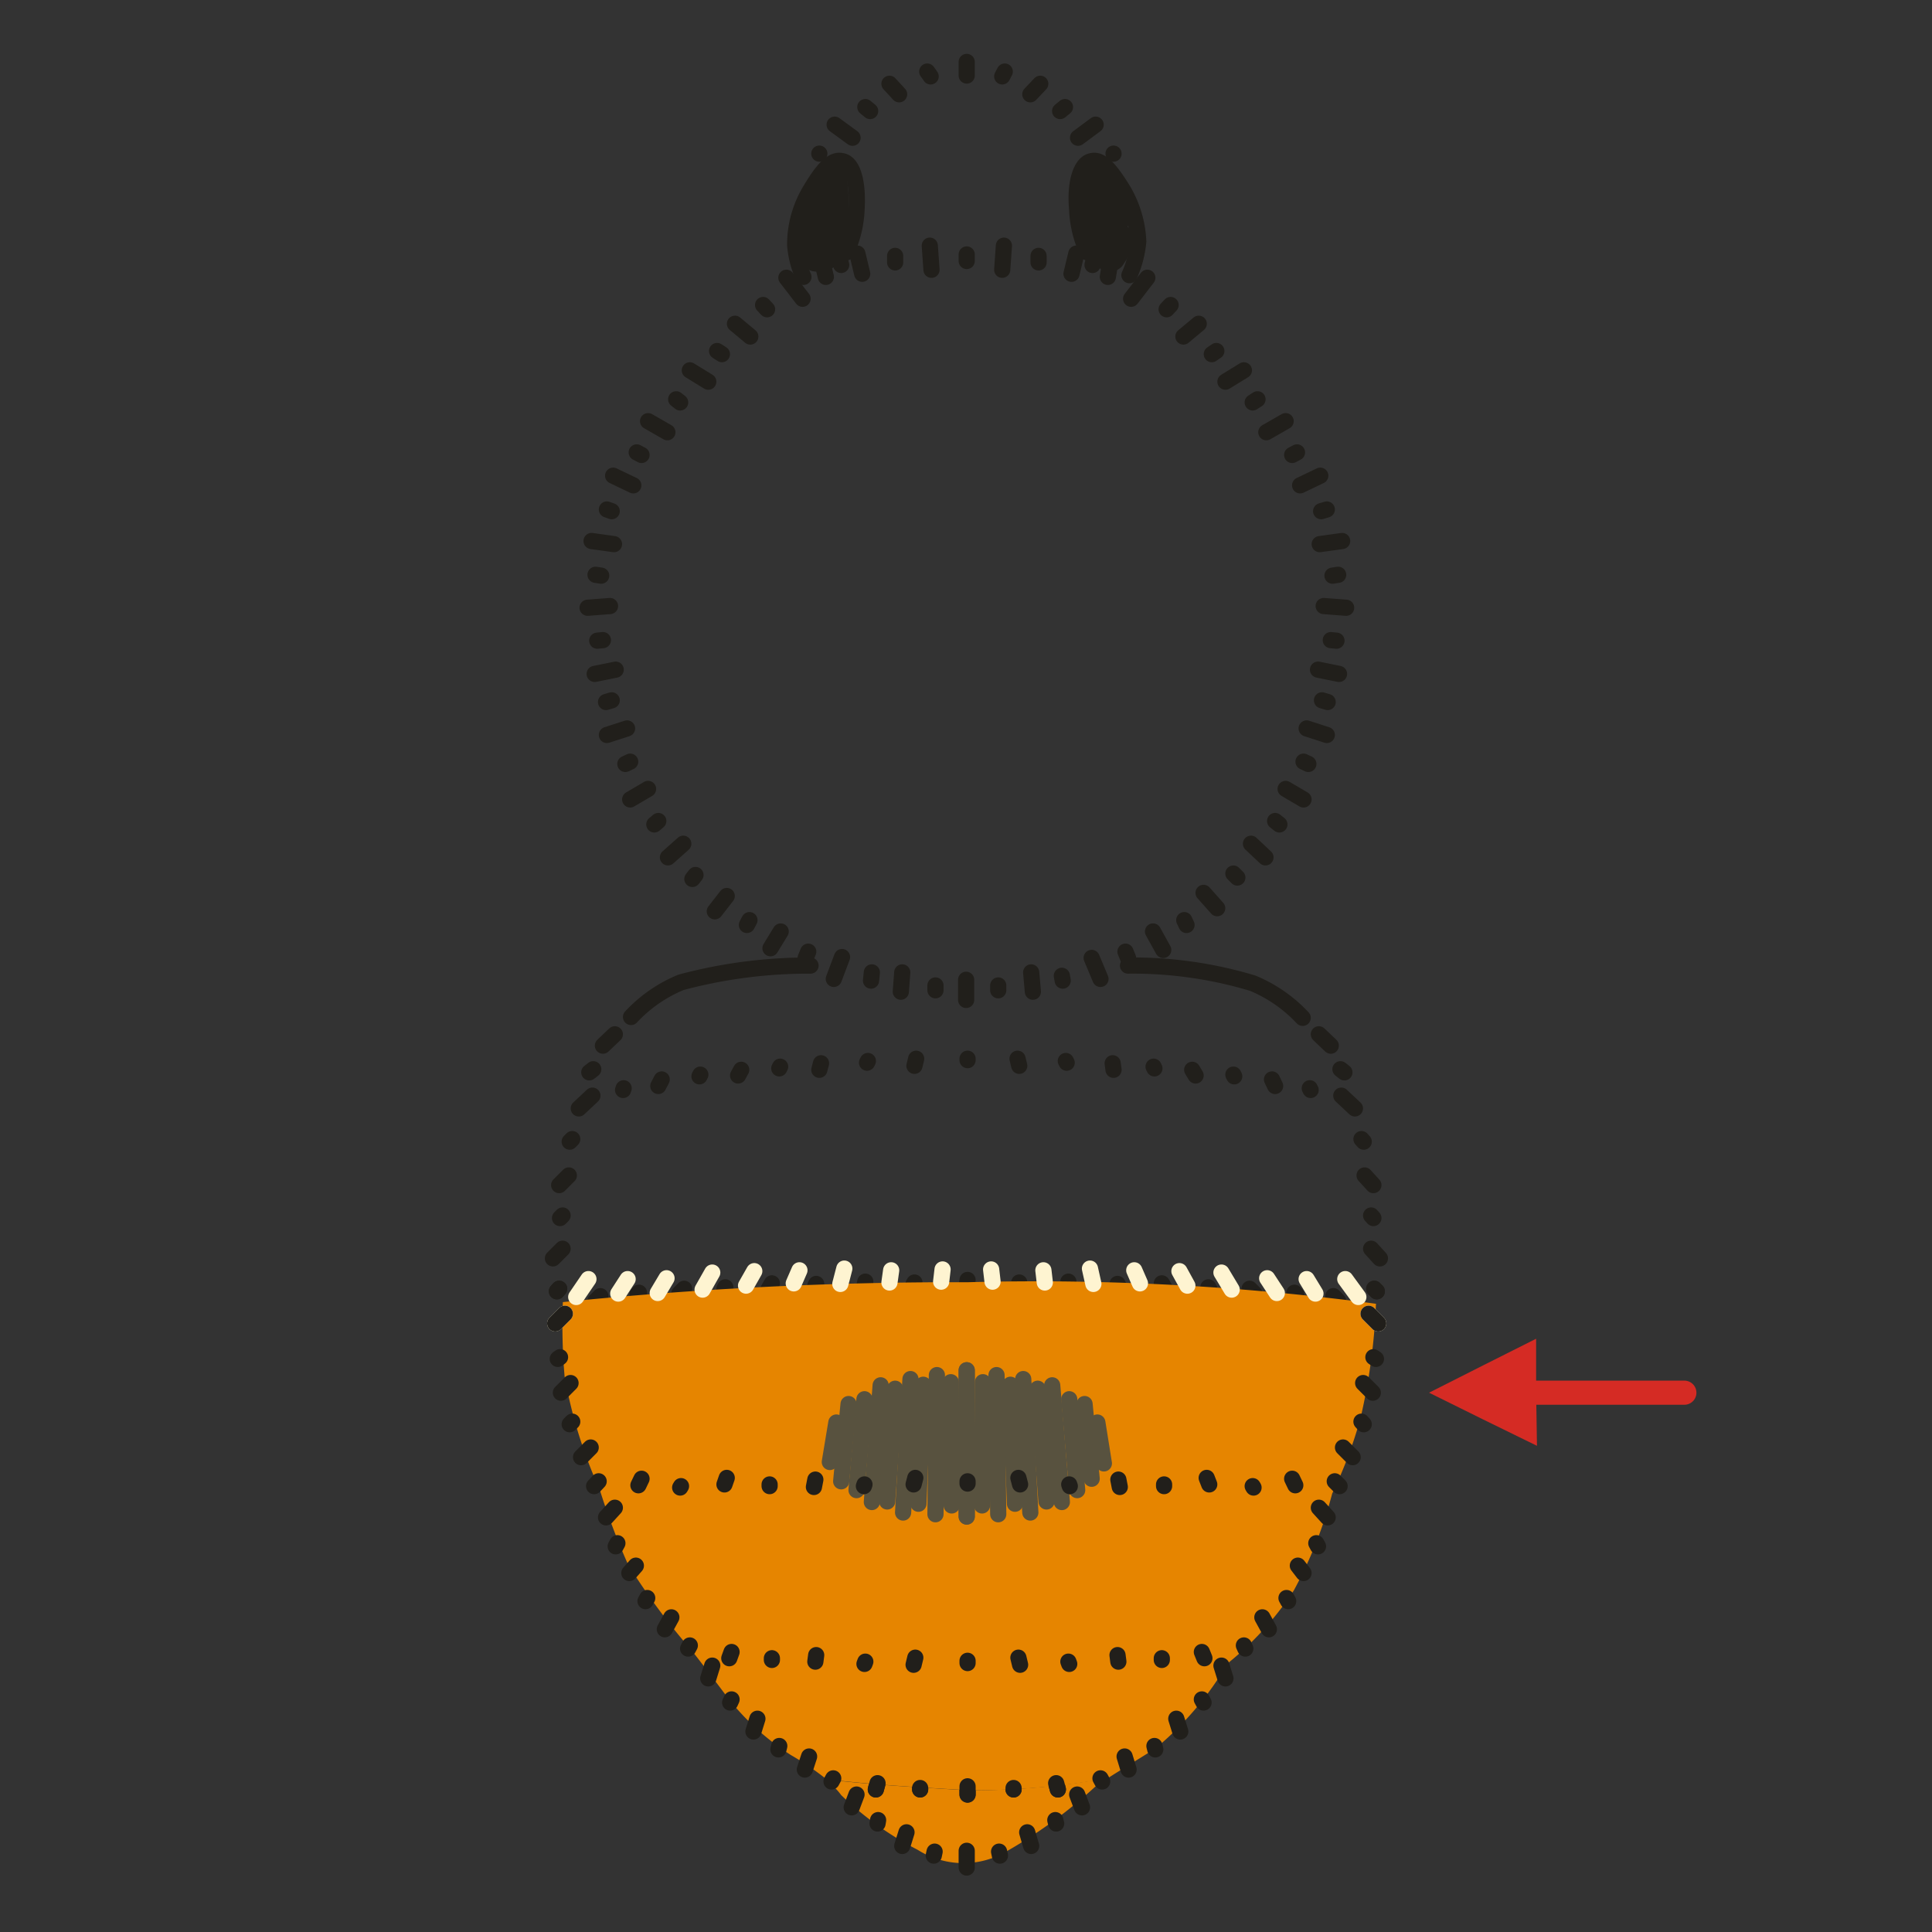 <svg id="Ebene_1" data-name="Ebene 1" xmlns="http://www.w3.org/2000/svg" xmlns:xlink="http://www.w3.org/1999/xlink" viewBox="0 0 68.03 68.03"><rect x="0" y="0" width="68.03" height="68.03" fill="#333333" stroke="none"/><defs><style>.cls-1,.cls-4,.cls-5,.cls-6,.cls-8{fill:none;}.cls-2{clip-path:url(#clip-path);}.cls-3{fill:#e68500;}.cls-4{stroke:#211f1b;}.cls-4,.cls-5,.cls-6,.cls-8{stroke-linecap:round;stroke-linejoin:round;}.cls-4,.cls-5,.cls-6{stroke-width:0.57px;}.cls-5{stroke:#fef4d1;}.cls-6{stroke:#58523f;}.cls-7{fill:#d52b24;}.cls-8{stroke:#d52b24;stroke-width:0.85px;}</style><clipPath id="clip-path"><rect class="cls-1" width="68.03" height="68.03"/></clipPath></defs><title>55</title><rect class="cls-1" width="68.03" height="68.03"/><g class="cls-2"><path class="cls-3" d="M39,62.62l-.42.28a17.35,17.35,0,0,1-3.26,2.36,3,3,0,0,1-3-.12,11.39,11.39,0,0,1-2.7-1.93,2.29,2.29,0,0,0-.59-.56c1.84.22,3.77.31,5,.39a26.76,26.76,0,0,0,4.9-.42"/></g><g class="cls-2"><line class="cls-4" x1="34.04" y1="2.66" x2="34.04" y2="2.18"/></g><g class="cls-2"><line class="cls-4" x1="32.77" y1="2.69" x2="32.65" y2="2.52"/></g><g class="cls-2"><line class="cls-4" x1="35.29" y1="2.69" x2="35.38" y2="2.52"/></g><g class="cls-2"><line class="cls-4" x1="31.66" y1="3.32" x2="31.32" y2="2.95"/></g><g class="cls-2"><line class="cls-4" x1="36.28" y1="3.32" x2="36.63" y2="2.95"/></g><g class="cls-2"><line class="cls-4" x1="30.64" y1="3.91" x2="30.47" y2="3.77"/></g><g class="cls-2"><line class="cls-4" x1="37.33" y1="3.91" x2="37.5" y2="3.77"/></g><g class="cls-2"><line class="cls-4" x1="39.21" y1="5.41" x2="39.21" y2="5.41"/></g><g class="cls-2"><line class="cls-4" x1="30.02" y1="4.85" x2="29.39" y2="4.39"/></g><g class="cls-2"><line class="cls-4" x1="37.96" y1="4.85" x2="38.58" y2="4.39"/></g><g class="cls-2"><line class="cls-4" x1="34.04" y1="9.19" x2="34.04" y2="8.96"/></g><g class="cls-2"><line class="cls-4" x1="32.8" y1="9.5" x2="32.74" y2="8.65"/></g><g class="cls-2"><line class="cls-4" x1="35.29" y1="9.5" x2="35.35" y2="8.65"/></g><g class="cls-2"><line class="cls-4" x1="31.52" y1="9.24" x2="31.52" y2="9.01"/></g><g class="cls-2"><line class="cls-4" x1="36.57" y1="9.24" x2="36.57" y2="9.01"/></g><g class="cls-2"><line class="cls-4" x1="30.36" y1="9.64" x2="30.19" y2="8.93"/></g><g class="cls-2"><line class="cls-4" x1="37.73" y1="9.64" x2="37.9" y2="8.93"/></g><g class="cls-2"><line class="cls-4" x1="29.08" y1="9.75" x2="29.02" y2="9.5"/></g><g class="cls-2"><line class="cls-4" x1="39.01" y1="9.75" x2="39.06" y2="9.44"/></g><g class="cls-2"><line class="cls-4" x1="28.26" y1="10.52" x2="27.69" y2="9.78"/></g><g class="cls-2"><line class="cls-4" x1="39.83" y1="10.52" x2="40.4" y2="9.78"/></g><g class="cls-2"><line class="cls-4" x1="27.01" y1="10.89" x2="26.87" y2="10.74"/></g><g class="cls-2"><line class="cls-4" x1="41.08" y1="10.89" x2="41.22" y2="10.74"/></g><g class="cls-2"><line class="cls-4" x1="26.42" y1="11.85" x2="25.88" y2="11.4"/></g><g class="cls-2"><line class="cls-4" x1="41.67" y1="11.85" x2="42.21" y2="11.4"/></g><g class="cls-2"><line class="cls-4" x1="25.42" y1="12.47" x2="25.25" y2="12.36"/></g><g class="cls-2"><line class="cls-4" x1="42.67" y1="12.47" x2="42.83" y2="12.36"/></g><g class="cls-2"><line class="cls-4" x1="24.94" y1="13.44" x2="24.29" y2="13.04"/></g><g class="cls-2"><line class="cls-4" x1="43.15" y1="13.44" x2="43.8" y2="13.04"/></g><g class="cls-2"><line class="cls-4" x1="23.95" y1="14.17" x2="23.81" y2="14.06"/></g><g class="cls-2"><line class="cls-4" x1="44.11" y1="14.17" x2="44.28" y2="14.06"/></g><g class="cls-2"><line class="cls-4" x1="23.5" y1="15.22" x2="22.82" y2="14.83"/></g><g class="cls-2"><line class="cls-4" x1="44.59" y1="15.22" x2="45.27" y2="14.83"/></g><g class="cls-2"><line class="cls-4" x1="22.59" y1="16.02" x2="22.42" y2="15.93"/></g><g class="cls-2"><line class="cls-4" x1="45.5" y1="16.02" x2="45.67" y2="15.93"/></g><g class="cls-2"><line class="cls-4" x1="22.3" y1="17.09" x2="21.59" y2="16.75"/></g><g class="cls-2"><line class="cls-4" x1="45.78" y1="17.09" x2="46.49" y2="16.75"/></g><g class="cls-2"><line class="cls-4" x1="21.54" y1="18" x2="21.37" y2="17.94"/></g><g class="cls-2"><line class="cls-4" x1="46.52" y1="18" x2="46.72" y2="17.94"/></g><g class="cls-2"><line class="cls-4" x1="21.62" y1="19.16" x2="20.83" y2="19.05"/></g><g class="cls-2"><line class="cls-4" x1="46.47" y1="19.16" x2="47.26" y2="19.05"/></g><g class="cls-2"><line class="cls-4" x1="21.17" y1="20.27" x2="20.97" y2="20.24"/></g><g class="cls-2"><line class="cls-4" x1="46.92" y1="20.27" x2="47.12" y2="20.24"/></g><g class="cls-2"><line class="cls-4" x1="21.48" y1="21.34" x2="20.69" y2="21.4"/></g><g class="cls-2"><line class="cls-4" x1="46.61" y1="21.34" x2="47.4" y2="21.4"/></g><g class="cls-2"><line class="cls-4" x1="21.23" y1="22.54" x2="21.03" y2="22.56"/></g><g class="cls-2"><line class="cls-4" x1="46.86" y1="22.54" x2="47.06" y2="22.56"/></g><g class="cls-2"><path class="cls-4" d="M39.77,9.69a3.7,3.7,0,0,0,.31-1.19,3.86,3.86,0,0,0-.54-1.81c-.56-.91-.85-1.11-1.16-1s-.54.73-.45,1.7a3.91,3.91,0,0,0,.37,1.5"/></g><g class="cls-2"><path class="cls-4" d="M28.29,9.75A3.36,3.36,0,0,1,28,8.62a3.7,3.7,0,0,1,.54-1.93c.54-.91.85-1.11,1.17-1s.51.74.45,1.7a3.91,3.91,0,0,1-.37,1.5"/></g><g class="cls-2"><line class="cls-4" x1="21.68" y1="23.58" x2="20.94" y2="23.73"/></g><g class="cls-2"><line class="cls-4" x1="46.41" y1="23.58" x2="47.15" y2="23.73"/></g><g class="cls-2"><line class="cls-4" x1="21.54" y1="24.66" x2="21.34" y2="24.72"/></g><g class="cls-2"><line class="cls-4" x1="46.55" y1="24.66" x2="46.75" y2="24.72"/></g><g class="cls-2"><line class="cls-4" x1="22.08" y1="25.65" x2="21.37" y2="25.88"/></g><g class="cls-2"><line class="cls-4" x1="46.01" y1="25.65" x2="46.72" y2="25.88"/></g><g class="cls-2"><line class="cls-4" x1="22.19" y1="26.82" x2="22.02" y2="26.9"/></g><g class="cls-2"><line class="cls-4" x1="45.9" y1="26.82" x2="46.07" y2="26.9"/></g><g class="cls-2"><line class="cls-4" x1="22.82" y1="27.78" x2="22.19" y2="28.15"/></g><g class="cls-2"><line class="cls-4" x1="45.27" y1="27.78" x2="45.9" y2="28.15"/></g><g class="cls-2"><line class="cls-4" x1="23.18" y1="28.91" x2="23.04" y2="29.03"/></g><g class="cls-2"><line class="cls-4" x1="44.9" y1="28.91" x2="45.05" y2="29.03"/></g><g class="cls-2"><line class="cls-4" x1="38.47" y1="9.33" x2="38.78" y2="8.05"/></g><g class="cls-2"><line class="cls-4" x1="29.62" y1="9.33" x2="29.28" y2="8.05"/></g><g class="cls-2"><path class="cls-4" d="M38.61,6.75a1.7,1.7,0,0,1,.11,1c0,.17-.11.91-.14,1s-.11-.14-.28-.4a7.31,7.31,0,0,1,0-2.24c.08-.17.34.09.59.32a1.82,1.82,0,0,1,.6,1.07c.06.46-.51,1.45-.57,1.65s.31.17.4,0a3.54,3.54,0,0,0,.4-.77c0-.17-.63-.22-.63-.42a7.23,7.23,0,0,0,0-.83"/></g><g class="cls-2"><path class="cls-4" d="M29.19,6.75a2,2,0,0,0-.08,1c0,.17,0,1.36.08,1.42s.17-.57.32-.83a6.73,6.73,0,0,0,0-2.24c-.06-.17-.32.09-.6.32a1.84,1.84,0,0,0-.57,1.07,5.7,5.7,0,0,0,.54,1.65c.06.2-.31.17-.39,0a1.38,1.38,0,0,1-.17-.57c0-.17.39-.42.42-.62a3.83,3.83,0,0,1,0-.83"/></g><g class="cls-2"><line class="cls-4" x1="28.85" y1="5.41" x2="28.85" y2="5.41"/></g><g class="cls-2"><line class="cls-4" x1="24.06" y1="29.71" x2="23.52" y2="30.19"/></g><g class="cls-2"><line class="cls-4" x1="44.05" y1="29.71" x2="44.56" y2="30.19"/></g><g class="cls-2"><line class="cls-4" x1="24.49" y1="30.81" x2="24.38" y2="30.95"/></g><g class="cls-2"><line class="cls-4" x1="43.43" y1="30.76" x2="43.57" y2="30.9"/></g><g class="cls-2"><line class="cls-4" x1="25.59" y1="31.55" x2="25.17" y2="32.09"/></g><g class="cls-2"><line class="cls-4" x1="42.38" y1="31.44" x2="42.86" y2="31.98"/></g><g class="cls-2"><line class="cls-4" x1="26.39" y1="32.4" x2="26.3" y2="32.57"/></g><g class="cls-2"><line class="cls-4" x1="41.7" y1="32.4" x2="41.78" y2="32.57"/></g><g class="cls-2"><path class="cls-4" d="M28.54,34a17.35,17.35,0,0,0-4.56.59,5,5,0,0,0-1.76,1.22"/></g><g class="cls-2"><path class="cls-4" d="M39.72,34a14.64,14.64,0,0,1,4.39.62,5.08,5.08,0,0,1,1.76,1.22"/></g><g class="cls-2"><line class="cls-4" x1="27.49" y1="32.8" x2="27.13" y2="33.39"/></g><g class="cls-2"><line class="cls-4" x1="40.6" y1="32.8" x2="40.96" y2="33.45"/></g><g class="cls-2"><line class="cls-4" x1="28.46" y1="33.51" x2="28.37" y2="33.73"/></g><g class="cls-2"><line class="cls-4" x1="39.63" y1="33.51" x2="39.72" y2="33.73"/></g><g class="cls-2"><line class="cls-4" x1="29.65" y1="33.7" x2="29.36" y2="34.47"/></g><g class="cls-2"><line class="cls-4" x1="38.44" y1="33.73" x2="38.75" y2="34.47"/></g><g class="cls-2"><line class="cls-4" x1="30.7" y1="34.24" x2="30.67" y2="34.53"/></g><g class="cls-2"><line class="cls-4" x1="37.39" y1="34.36" x2="37.42" y2="34.53"/></g><g class="cls-2"><line class="cls-4" x1="31.77" y1="34.24" x2="31.72" y2="34.92"/></g><g class="cls-2"><line class="cls-4" x1="36.31" y1="34.24" x2="36.37" y2="34.92"/></g><g class="cls-2"><line class="cls-4" x1="32.94" y1="34.7" x2="32.94" y2="34.87"/></g><g class="cls-2"><line class="cls-4" x1="35.15" y1="34.7" x2="35.15" y2="34.87"/></g><g class="cls-2"><line class="cls-4" x1="34.02" y1="34.5" x2="34.02" y2="35.21"/></g><g class="cls-2"><line class="cls-4" x1="47.71" y1="39.03" x2="47.23" y2="38.58"/></g><g class="cls-2"><line class="cls-4" x1="20.38" y1="39.03" x2="20.86" y2="38.58"/></g><g class="cls-2"><line class="cls-4" x1="47.34" y1="37.76" x2="47.2" y2="37.65"/></g><g class="cls-2"><line class="cls-4" x1="20.75" y1="37.76" x2="20.89" y2="37.65"/></g><g class="cls-2"><line class="cls-4" x1="46.86" y1="36.82" x2="46.44" y2="36.42"/></g><g class="cls-2"><line class="cls-4" x1="21.23" y1="36.82" x2="21.65" y2="36.42"/></g><g class="cls-2"><line class="cls-4" x1="47.12" y1="45.81" x2="46.95" y2="45.64"/></g><g class="cls-2"><line class="cls-4" x1="20.97" y1="45.81" x2="21.14" y2="45.64"/></g><g class="cls-2"><line class="cls-4" x1="45.64" y1="45.58" x2="45.58" y2="45.52"/></g><g class="cls-2"><line class="cls-4" x1="22.45" y1="45.58" x2="22.5" y2="45.52"/></g><g class="cls-2"><line class="cls-4" x1="44.17" y1="45.55" x2="44" y2="45.38"/></g><g class="cls-2"><line class="cls-4" x1="23.92" y1="45.55" x2="24.09" y2="45.38"/></g><g class="cls-2"><line class="cls-4" x1="42.58" y1="45.38" x2="42.55" y2="45.33"/></g><g class="cls-2"><line class="cls-4" x1="25.51" y1="45.38" x2="25.54" y2="45.33"/></g><g class="cls-2"><line class="cls-4" x1="41.02" y1="45.38" x2="40.91" y2="45.19"/></g><g class="cls-2"><line class="cls-4" x1="27.07" y1="45.38" x2="27.18" y2="45.19"/></g><g class="cls-2"><line class="cls-4" x1="39.38" y1="45.27" x2="39.35" y2="45.21"/></g><g class="cls-2"><line class="cls-4" x1="28.71" y1="45.27" x2="28.74" y2="45.21"/></g><g class="cls-2"><line class="cls-4" x1="37.67" y1="45.35" x2="37.62" y2="45.13"/></g><g class="cls-2"><line class="cls-4" x1="30.42" y1="45.35" x2="30.47" y2="45.13"/></g><g class="cls-2"><line class="cls-4" x1="35.89" y1="45.21" x2="35.89" y2="45.16"/></g><g class="cls-2"><line class="cls-4" x1="32.17" y1="45.21" x2="32.2" y2="45.16"/></g><g class="cls-2"><line class="cls-4" x1="34.04" y1="45.3" x2="34.07" y2="45.07"/></g><g class="cls-2"><line class="cls-4" x1="45.61" y1="52.3" x2="45.5" y2="52.07"/></g><g class="cls-2"><line class="cls-4" x1="22.48" y1="52.3" x2="22.59" y2="52.07"/></g><g class="cls-2"><line class="cls-4" x1="44.14" y1="52.38" x2="44.11" y2="52.33"/></g><g class="cls-2"><line class="cls-4" x1="23.95" y1="52.38" x2="23.98" y2="52.33"/></g><g class="cls-2"><line class="cls-4" x1="42.58" y1="52.27" x2="42.49" y2="52.04"/></g><g class="cls-2"><line class="cls-4" x1="25.51" y1="52.27" x2="25.59" y2="52.04"/></g><g class="cls-2"><line class="cls-4" x1="40.99" y1="52.33" x2="40.99" y2="52.27"/></g><g class="cls-2"><line class="cls-4" x1="27.1" y1="52.33" x2="27.1" y2="52.27"/></g><g class="cls-2"><line class="cls-4" x1="39.43" y1="52.36" x2="39.38" y2="52.1"/></g><g class="cls-2"><line class="cls-4" x1="28.66" y1="52.36" x2="28.71" y2="52.1"/></g><g class="cls-2"><line class="cls-4" x1="37.67" y1="52.33" x2="37.65" y2="52.27"/></g><g class="cls-2"><line class="cls-4" x1="30.42" y1="52.33" x2="30.44" y2="52.27"/></g><g class="cls-2"><line class="cls-4" x1="35.92" y1="52.27" x2="35.86" y2="52.04"/></g><g class="cls-2"><line class="cls-4" x1="32.17" y1="52.27" x2="32.23" y2="52.04"/></g><g class="cls-2"><line class="cls-4" x1="34.07" y1="52.24" x2="34.07" y2="52.16"/></g><g class="cls-2"><line class="cls-4" x1="42.41" y1="58.39" x2="42.32" y2="58.17"/></g><g class="cls-2"><line class="cls-4" x1="25.68" y1="58.39" x2="25.76" y2="58.17"/></g><g class="cls-2"><line class="cls-4" x1="40.91" y1="58.45" x2="40.91" y2="58.39"/></g><g class="cls-2"><line class="cls-4" x1="27.18" y1="58.45" x2="27.18" y2="58.39"/></g><g class="cls-2"><line class="cls-4" x1="39.38" y1="58.51" x2="39.35" y2="58.28"/></g><g class="cls-2"><line class="cls-4" x1="28.71" y1="58.51" x2="28.74" y2="58.28"/></g><g class="cls-2"><line class="cls-4" x1="37.65" y1="58.59" x2="37.62" y2="58.51"/></g><g class="cls-2"><line class="cls-4" x1="30.44" y1="58.59" x2="30.47" y2="58.51"/></g><g class="cls-2"><line class="cls-4" x1="35.92" y1="58.62" x2="35.86" y2="58.37"/></g><g class="cls-2"><line class="cls-4" x1="32.17" y1="58.62" x2="32.23" y2="58.37"/></g><g class="cls-2"><line class="cls-4" x1="34.07" y1="58.56" x2="34.07" y2="58.48"/></g><g class="cls-2"><line class="cls-4" x1="37.25" y1="63.01" x2="37.19" y2="62.79"/></g><g class="cls-2"><line class="cls-4" x1="30.84" y1="63.01" x2="30.9" y2="62.79"/></g><g class="cls-2"><line class="cls-4" x1="35.69" y1="63.01" x2="35.69" y2="62.96"/></g><g class="cls-2"><line class="cls-4" x1="32.4" y1="63.01" x2="32.4" y2="62.96"/></g><g class="cls-2"><line class="cls-4" x1="34.07" y1="63.19" x2="34.07" y2="62.9"/></g><g class="cls-2"><line class="cls-4" x1="46.15" y1="38.38" x2="46.12" y2="38.32"/></g><g class="cls-2"><line class="cls-4" x1="21.94" y1="38.38" x2="21.96" y2="38.32"/></g><g class="cls-2"><line class="cls-4" x1="44.9" y1="38.24" x2="44.79" y2="38.01"/></g><g class="cls-2"><line class="cls-4" x1="23.18" y1="38.24" x2="23.3" y2="38.01"/></g><g class="cls-2"><line class="cls-4" x1="43.46" y1="37.9" x2="43.43" y2="37.84"/></g><g class="cls-2"><line class="cls-4" x1="24.63" y1="37.9" x2="24.66" y2="37.84"/></g><g class="cls-2"><line class="cls-4" x1="42.1" y1="37.87" x2="41.98" y2="37.67"/></g><g class="cls-2"><line class="cls-4" x1="25.99" y1="37.87" x2="26.1" y2="37.67"/></g><g class="cls-2"><line class="cls-4" x1="40.65" y1="37.62" x2="40.62" y2="37.56"/></g><g class="cls-2"><line class="cls-4" x1="27.44" y1="37.62" x2="27.47" y2="37.56"/></g><g class="cls-2"><line class="cls-4" x1="39.21" y1="37.67" x2="39.18" y2="37.44"/></g><g class="cls-2"><line class="cls-4" x1="28.85" y1="37.67" x2="28.91" y2="37.44"/></g><g class="cls-2"><line class="cls-4" x1="37.56" y1="37.42" x2="37.53" y2="37.36"/></g><g class="cls-2"><line class="cls-4" x1="30.53" y1="37.42" x2="30.56" y2="37.36"/></g><g class="cls-2"><line class="cls-4" x1="35.89" y1="37.53" x2="35.83" y2="37.28"/></g><g class="cls-2"><line class="cls-4" x1="32.2" y1="37.53" x2="32.26" y2="37.28"/></g><g class="cls-2"><line class="cls-4" x1="34.07" y1="37.33" x2="34.07" y2="37.28"/></g><g class="cls-2"><line class="cls-4" x1="48.36" y1="41.73" x2="48.05" y2="41.39"/></g><g class="cls-2"><line class="cls-4" x1="19.69" y1="41.73" x2="20.03" y2="41.39"/></g><g class="cls-2"><line class="cls-4" x1="48.02" y1="40.2" x2="47.94" y2="40.11"/></g><g class="cls-2"><line class="cls-4" x1="20.06" y1="40.2" x2="20.15" y2="40.11"/></g><g class="cls-2"><path class="cls-3" d="M48.45,45.92a21.18,21.18,0,0,1-.54,4,15.73,15.73,0,0,1-1,2.67A15.32,15.32,0,0,1,45.56,56a11.15,11.15,0,0,1-2.33,2.57,11.25,11.25,0,0,1-2.55,3C40,62,39.4,62.36,39,62.62a26.76,26.76,0,0,1-4.9.42c-1.25-.08-3.18-.17-5-.39a10.3,10.3,0,0,0-1.25-.85,9,9,0,0,1-2.21-2c-.51-.68-1.11-1.47-1.3-1.7a24.52,24.52,0,0,1-2.22-3,24,24,0,0,1-1-2.64,16.83,16.83,0,0,1-1.24-4,21.06,21.06,0,0,1-.06-2.61,137.21,137.21,0,0,1,14.26-.7,90.69,90.69,0,0,1,14.38.76"/></g><g class="cls-2"><line class="cls-4" x1="48.36" y1="42.89" x2="48.28" y2="42.8"/></g><g class="cls-2"><line class="cls-4" x1="19.72" y1="42.89" x2="19.81" y2="42.8"/></g><g class="cls-2"><line class="cls-4" x1="48.59" y1="44.31" x2="48.28" y2="43.97"/></g><g class="cls-2"><line class="cls-4" x1="19.47" y1="44.31" x2="19.81" y2="43.97"/></g><g class="cls-2"><line class="cls-4" x1="48.48" y1="45.47" x2="48.39" y2="45.38"/></g><g class="cls-2"><line class="cls-4" x1="19.61" y1="45.47" x2="19.69" y2="45.38"/></g><g class="cls-2"><line class="cls-4" x1="48.48" y1="45.47" x2="48.39" y2="45.38"/></g><g class="cls-2"><line class="cls-4" x1="19.61" y1="45.47" x2="19.69" y2="45.38"/></g><g class="cls-2"><line class="cls-5" x1="48.53" y1="46.6" x2="48.19" y2="46.26"/></g><g class="cls-2"><line class="cls-5" x1="19.55" y1="46.6" x2="19.89" y2="46.26"/></g><g class="cls-2"><line class="cls-5" x1="21.77" y1="45.55" x2="22.1" y2="45.04"/></g><g class="cls-2"><line class="cls-5" x1="46.32" y1="45.55" x2="46.01" y2="45.04"/></g><g class="cls-2"><line class="cls-5" x1="23.16" y1="45.53" x2="23.47" y2="45.01"/></g><g class="cls-2"><line class="cls-5" x1="44.96" y1="45.53" x2="44.62" y2="45.01"/></g><g class="cls-2"><line class="cls-5" x1="24.74" y1="45.41" x2="25.08" y2="44.81"/></g><g class="cls-2"><line class="cls-5" x1="43.37" y1="45.41" x2="43.01" y2="44.81"/></g><g class="cls-2"><line class="cls-5" x1="26.27" y1="45.27" x2="26.56" y2="44.76"/></g><g class="cls-2"><line class="cls-5" x1="41.81" y1="45.27" x2="41.53" y2="44.76"/></g><g class="cls-2"><line class="cls-5" x1="27.95" y1="45.19" x2="28.15" y2="44.73"/></g><g class="cls-2"><line class="cls-5" x1="40.14" y1="45.19" x2="39.94" y2="44.73"/></g><g class="cls-2"><line class="cls-5" x1="29.59" y1="45.21" x2="29.73" y2="44.67"/></g><g class="cls-2"><line class="cls-5" x1="38.5" y1="45.21" x2="38.38" y2="44.67"/></g><g class="cls-2"><line class="cls-5" x1="31.32" y1="45.16" x2="31.38" y2="44.73"/></g><g class="cls-2"><line class="cls-5" x1="36.79" y1="45.16" x2="36.74" y2="44.73"/></g><g class="cls-2"><line class="cls-5" x1="33.14" y1="45.13" x2="33.19" y2="44.7"/></g><g class="cls-2"><line class="cls-5" x1="34.95" y1="45.13" x2="34.9" y2="44.7"/></g><g class="cls-2"><line class="cls-5" x1="20.29" y1="45.67" x2="20.72" y2="45.04"/></g><g class="cls-2"><line class="cls-5" x1="47.83" y1="45.67" x2="47.37" y2="45.04"/></g><g class="cls-2"><line class="cls-4" x1="38.1" y1="63.64" x2="37.93" y2="63.19"/></g><g class="cls-2"><line class="cls-4" x1="29.99" y1="63.64" x2="30.16" y2="63.19"/></g><g class="cls-2"><line class="cls-4" x1="37.19" y1="64.21" x2="37.16" y2="64.09"/></g><g class="cls-2"><line class="cls-4" x1="30.9" y1="64.21" x2="30.92" y2="64.09"/></g><g class="cls-2"><line class="cls-4" x1="36.31" y1="65" x2="36.17" y2="64.52"/></g><g class="cls-2"><line class="cls-4" x1="31.77" y1="65" x2="31.92" y2="64.52"/></g><g class="cls-2"><line class="cls-4" x1="34.04" y1="65.76" x2="34.04" y2="65.17"/></g><g class="cls-2"><line class="cls-4" x1="35.21" y1="65.34" x2="35.18" y2="65.2"/></g><g class="cls-2"><line class="cls-4" x1="32.88" y1="65.34" x2="32.91" y2="65.2"/></g><g class="cls-2"><line class="cls-4" x1="47.63" y1="51.31" x2="47.29" y2="50.97"/></g><g class="cls-2"><line class="cls-4" x1="20.46" y1="51.31" x2="20.8" y2="50.97"/></g><g class="cls-2"><line class="cls-4" x1="48.34" y1="49.04" x2="48" y2="48.7"/></g><g class="cls-2"><line class="cls-4" x1="19.75" y1="49.04" x2="20.09" y2="48.7"/></g><g class="cls-2"><line class="cls-4" x1="48.02" y1="50.15" x2="47.94" y2="50.06"/></g><g class="cls-2"><line class="cls-4" x1="20.06" y1="50.15" x2="20.15" y2="50.06"/></g><g class="cls-2"><line class="cls-4" x1="48.45" y1="47.85" x2="48.36" y2="47.79"/></g><g class="cls-2"><line class="cls-4" x1="19.64" y1="47.85" x2="19.72" y2="47.79"/></g><g class="cls-2"><line class="cls-4" x1="48.53" y1="46.6" x2="48.19" y2="46.26"/></g><g class="cls-2"><line class="cls-4" x1="19.55" y1="46.6" x2="19.89" y2="46.26"/></g><g class="cls-2"><line class="cls-4" x1="47.17" y1="52.33" x2="47" y2="52.16"/></g><g class="cls-2"><line class="cls-4" x1="20.92" y1="52.33" x2="21.08" y2="52.16"/></g><g class="cls-2"><line class="cls-4" x1="46.75" y1="53.43" x2="46.44" y2="53.09"/></g><g class="cls-2"><line class="cls-4" x1="21.34" y1="53.43" x2="21.65" y2="53.09"/></g><g class="cls-2"><line class="cls-4" x1="45.36" y1="56.38" x2="45.3" y2="56.27"/></g><g class="cls-2"><line class="cls-4" x1="22.73" y1="56.38" x2="22.79" y2="56.27"/></g><g class="cls-2"><line class="cls-4" x1="44.68" y1="57.37" x2="44.45" y2="56.95"/></g><g class="cls-2"><line class="cls-4" x1="23.41" y1="57.37" x2="23.64" y2="56.95"/></g><g class="cls-2"><line class="cls-4" x1="45.9" y1="55.39" x2="45.7" y2="55.13"/></g><g class="cls-2"><line class="cls-4" x1="22.16" y1="55.39" x2="22.39" y2="55.13"/></g><g class="cls-2"><line class="cls-4" x1="46.41" y1="54.45" x2="46.35" y2="54.34"/></g><g class="cls-2"><line class="cls-4" x1="21.68" y1="54.45" x2="21.74" y2="54.34"/></g><g class="cls-2"><line class="cls-4" x1="43.85" y1="58.05" x2="43.8" y2="57.94"/></g><g class="cls-2"><line class="cls-4" x1="24.23" y1="58.05" x2="24.29" y2="57.94"/></g><g class="cls-2"><line class="cls-4" x1="43.15" y1="59.1" x2="43.01" y2="58.65"/></g><g class="cls-2"><line class="cls-4" x1="24.94" y1="59.1" x2="25.08" y2="58.65"/></g><g class="cls-2"><line class="cls-4" x1="42.38" y1="59.95" x2="42.32" y2="59.84"/></g><g class="cls-2"><line class="cls-4" x1="25.71" y1="59.95" x2="25.76" y2="59.84"/></g><g class="cls-2"><line class="cls-4" x1="41.56" y1="60.97" x2="41.42" y2="60.52"/></g><g class="cls-2"><line class="cls-4" x1="26.53" y1="60.97" x2="26.67" y2="60.52"/></g><g class="cls-2"><line class="cls-4" x1="40.68" y1="61.6" x2="40.65" y2="61.48"/></g><g class="cls-2"><line class="cls-4" x1="27.41" y1="61.6" x2="27.44" y2="61.48"/></g><g class="cls-2"><line class="cls-4" x1="39.74" y1="62.31" x2="39.6" y2="61.85"/></g><g class="cls-2"><line class="cls-4" x1="28.34" y1="62.31" x2="28.49" y2="61.85"/></g><g class="cls-2"><line class="cls-4" x1="38.81" y1="62.73" x2="38.75" y2="62.62"/></g><g class="cls-2"><line class="cls-4" x1="29.28" y1="62.73" x2="29.34" y2="62.62"/></g><g class="cls-2"><line class="cls-4" x1="45.61" y1="52.3" x2="45.5" y2="52.07"/></g><g class="cls-2"><line class="cls-4" x1="22.48" y1="52.3" x2="22.59" y2="52.07"/></g><g class="cls-2"><line class="cls-4" x1="44.14" y1="52.38" x2="44.11" y2="52.33"/></g><g class="cls-2"><line class="cls-4" x1="23.95" y1="52.38" x2="23.98" y2="52.33"/></g><g class="cls-2"><line class="cls-4" x1="42.58" y1="52.27" x2="42.49" y2="52.04"/></g><g class="cls-2"><line class="cls-4" x1="25.51" y1="52.27" x2="25.59" y2="52.04"/></g><g class="cls-2"><line class="cls-4" x1="40.99" y1="52.33" x2="40.99" y2="52.27"/></g><g class="cls-2"><line class="cls-4" x1="27.1" y1="52.33" x2="27.1" y2="52.27"/></g><g class="cls-2"><line class="cls-4" x1="39.43" y1="52.36" x2="39.38" y2="52.1"/></g><g class="cls-2"><line class="cls-4" x1="28.66" y1="52.36" x2="28.71" y2="52.1"/></g><g class="cls-2"><line class="cls-4" x1="37.67" y1="52.33" x2="37.65" y2="52.27"/></g><g class="cls-2"><line class="cls-4" x1="30.42" y1="52.33" x2="30.44" y2="52.27"/></g><g class="cls-2"><line class="cls-4" x1="35.92" y1="52.27" x2="35.86" y2="52.04"/></g><g class="cls-2"><line class="cls-4" x1="32.17" y1="52.27" x2="32.23" y2="52.04"/></g><g class="cls-2"><line class="cls-4" x1="34.07" y1="52.24" x2="34.07" y2="52.16"/></g><g class="cls-2"><line class="cls-4" x1="42.41" y1="58.39" x2="42.32" y2="58.17"/></g><g class="cls-2"><line class="cls-4" x1="25.68" y1="58.39" x2="25.76" y2="58.17"/></g><g class="cls-2"><line class="cls-4" x1="40.91" y1="58.45" x2="40.91" y2="58.39"/></g><g class="cls-2"><line class="cls-4" x1="27.18" y1="58.45" x2="27.18" y2="58.39"/></g><g class="cls-2"><line class="cls-4" x1="39.38" y1="58.51" x2="39.35" y2="58.28"/></g><g class="cls-2"><line class="cls-4" x1="28.71" y1="58.51" x2="28.74" y2="58.28"/></g><g class="cls-2"><line class="cls-4" x1="37.65" y1="58.59" x2="37.62" y2="58.51"/></g><g class="cls-2"><line class="cls-4" x1="30.44" y1="58.59" x2="30.47" y2="58.51"/></g><g class="cls-2"><line class="cls-4" x1="35.92" y1="58.62" x2="35.86" y2="58.37"/></g><g class="cls-2"><line class="cls-4" x1="32.17" y1="58.62" x2="32.23" y2="58.37"/></g><g class="cls-2"><line class="cls-4" x1="34.07" y1="58.56" x2="34.07" y2="58.48"/></g><g class="cls-2"><line class="cls-4" x1="37.25" y1="63.01" x2="37.19" y2="62.79"/></g><g class="cls-2"><line class="cls-4" x1="30.84" y1="63.01" x2="30.9" y2="62.79"/></g><g class="cls-2"><line class="cls-4" x1="35.69" y1="63.01" x2="35.69" y2="62.96"/></g><g class="cls-2"><line class="cls-4" x1="32.4" y1="63.01" x2="32.4" y2="62.96"/></g><g class="cls-2"><line class="cls-4" x1="34.07" y1="63.19" x2="34.07" y2="62.9"/></g><g class="cls-2"><line class="cls-6" x1="34.04" y1="48.25" x2="34.04" y2="53.4"/></g><g class="cls-2"><line class="cls-6" x1="34.04" y1="48.25" x2="34.04" y2="53.4"/></g><g class="cls-2"><line class="cls-6" x1="29.88" y1="49.44" x2="29.62" y2="52.16"/></g><g class="cls-2"><line class="cls-6" x1="38.19" y1="49.44" x2="38.44" y2="52.07"/></g><g class="cls-2"><line class="cls-6" x1="30.44" y1="49.27" x2="30.16" y2="52.47"/></g><g class="cls-2"><line class="cls-6" x1="37.65" y1="49.27" x2="37.93" y2="52.47"/></g><g class="cls-2"><line class="cls-6" x1="31.01" y1="48.78" x2="30.7" y2="52.89"/></g><g class="cls-2"><line class="cls-6" x1="37.05" y1="48.78" x2="37.39" y2="52.89"/></g><g class="cls-2"><line class="cls-6" x1="31.52" y1="48.9" x2="31.24" y2="52.87"/></g><g class="cls-2"><line class="cls-6" x1="36.54" y1="48.9" x2="36.85" y2="52.87"/></g><g class="cls-2"><line class="cls-6" x1="32.06" y1="48.56" x2="31.8" y2="53.26"/></g><g class="cls-2"><line class="cls-6" x1="36.03" y1="48.56" x2="36.28" y2="53.26"/></g><g class="cls-2"><line class="cls-6" x1="32.51" y1="48.76" x2="32.34" y2="52.95"/></g><g class="cls-2"><line class="cls-6" x1="35.58" y1="48.76" x2="35.74" y2="52.95"/></g><g class="cls-2"><line class="cls-6" x1="32.99" y1="48.42" x2="32.94" y2="53.32"/></g><g class="cls-2"><line class="cls-6" x1="35.09" y1="48.42" x2="35.15" y2="53.32"/></g><g class="cls-2"><line class="cls-6" x1="33.48" y1="48.67" x2="33.51" y2="53.01"/></g><g class="cls-2"><line class="cls-6" x1="34.61" y1="48.67" x2="34.58" y2="53.01"/></g><g class="cls-2"><line class="cls-6" x1="29.45" y1="50.09" x2="29.22" y2="51.48"/></g><g class="cls-2"><line class="cls-6" x1="38.64" y1="50.09" x2="38.87" y2="51.53"/></g><g class="cls-2"><polygon class="cls-7" points="50.32 49.04 52.22 49.98 54.12 50.91 54.09 49.01 54.09 47.14 52.22 48.08 50.32 49.04"/></g><g class="cls-2"><line class="cls-8" x1="59.31" y1="49.04" x2="53.53" y2="49.04"/></g><g class="cls-2"><line class="cls-4" x1="37.67" y1="52.33" x2="37.65" y2="52.27"/></g><g class="cls-2"><line class="cls-4" x1="30.42" y1="52.33" x2="30.44" y2="52.27"/></g><g class="cls-2"><line class="cls-4" x1="35.92" y1="52.27" x2="35.86" y2="52.04"/></g><g class="cls-2"><line class="cls-4" x1="32.17" y1="52.27" x2="32.23" y2="52.04"/></g><g class="cls-2"><line class="cls-4" x1="34.07" y1="52.24" x2="34.07" y2="52.16"/></g></svg>